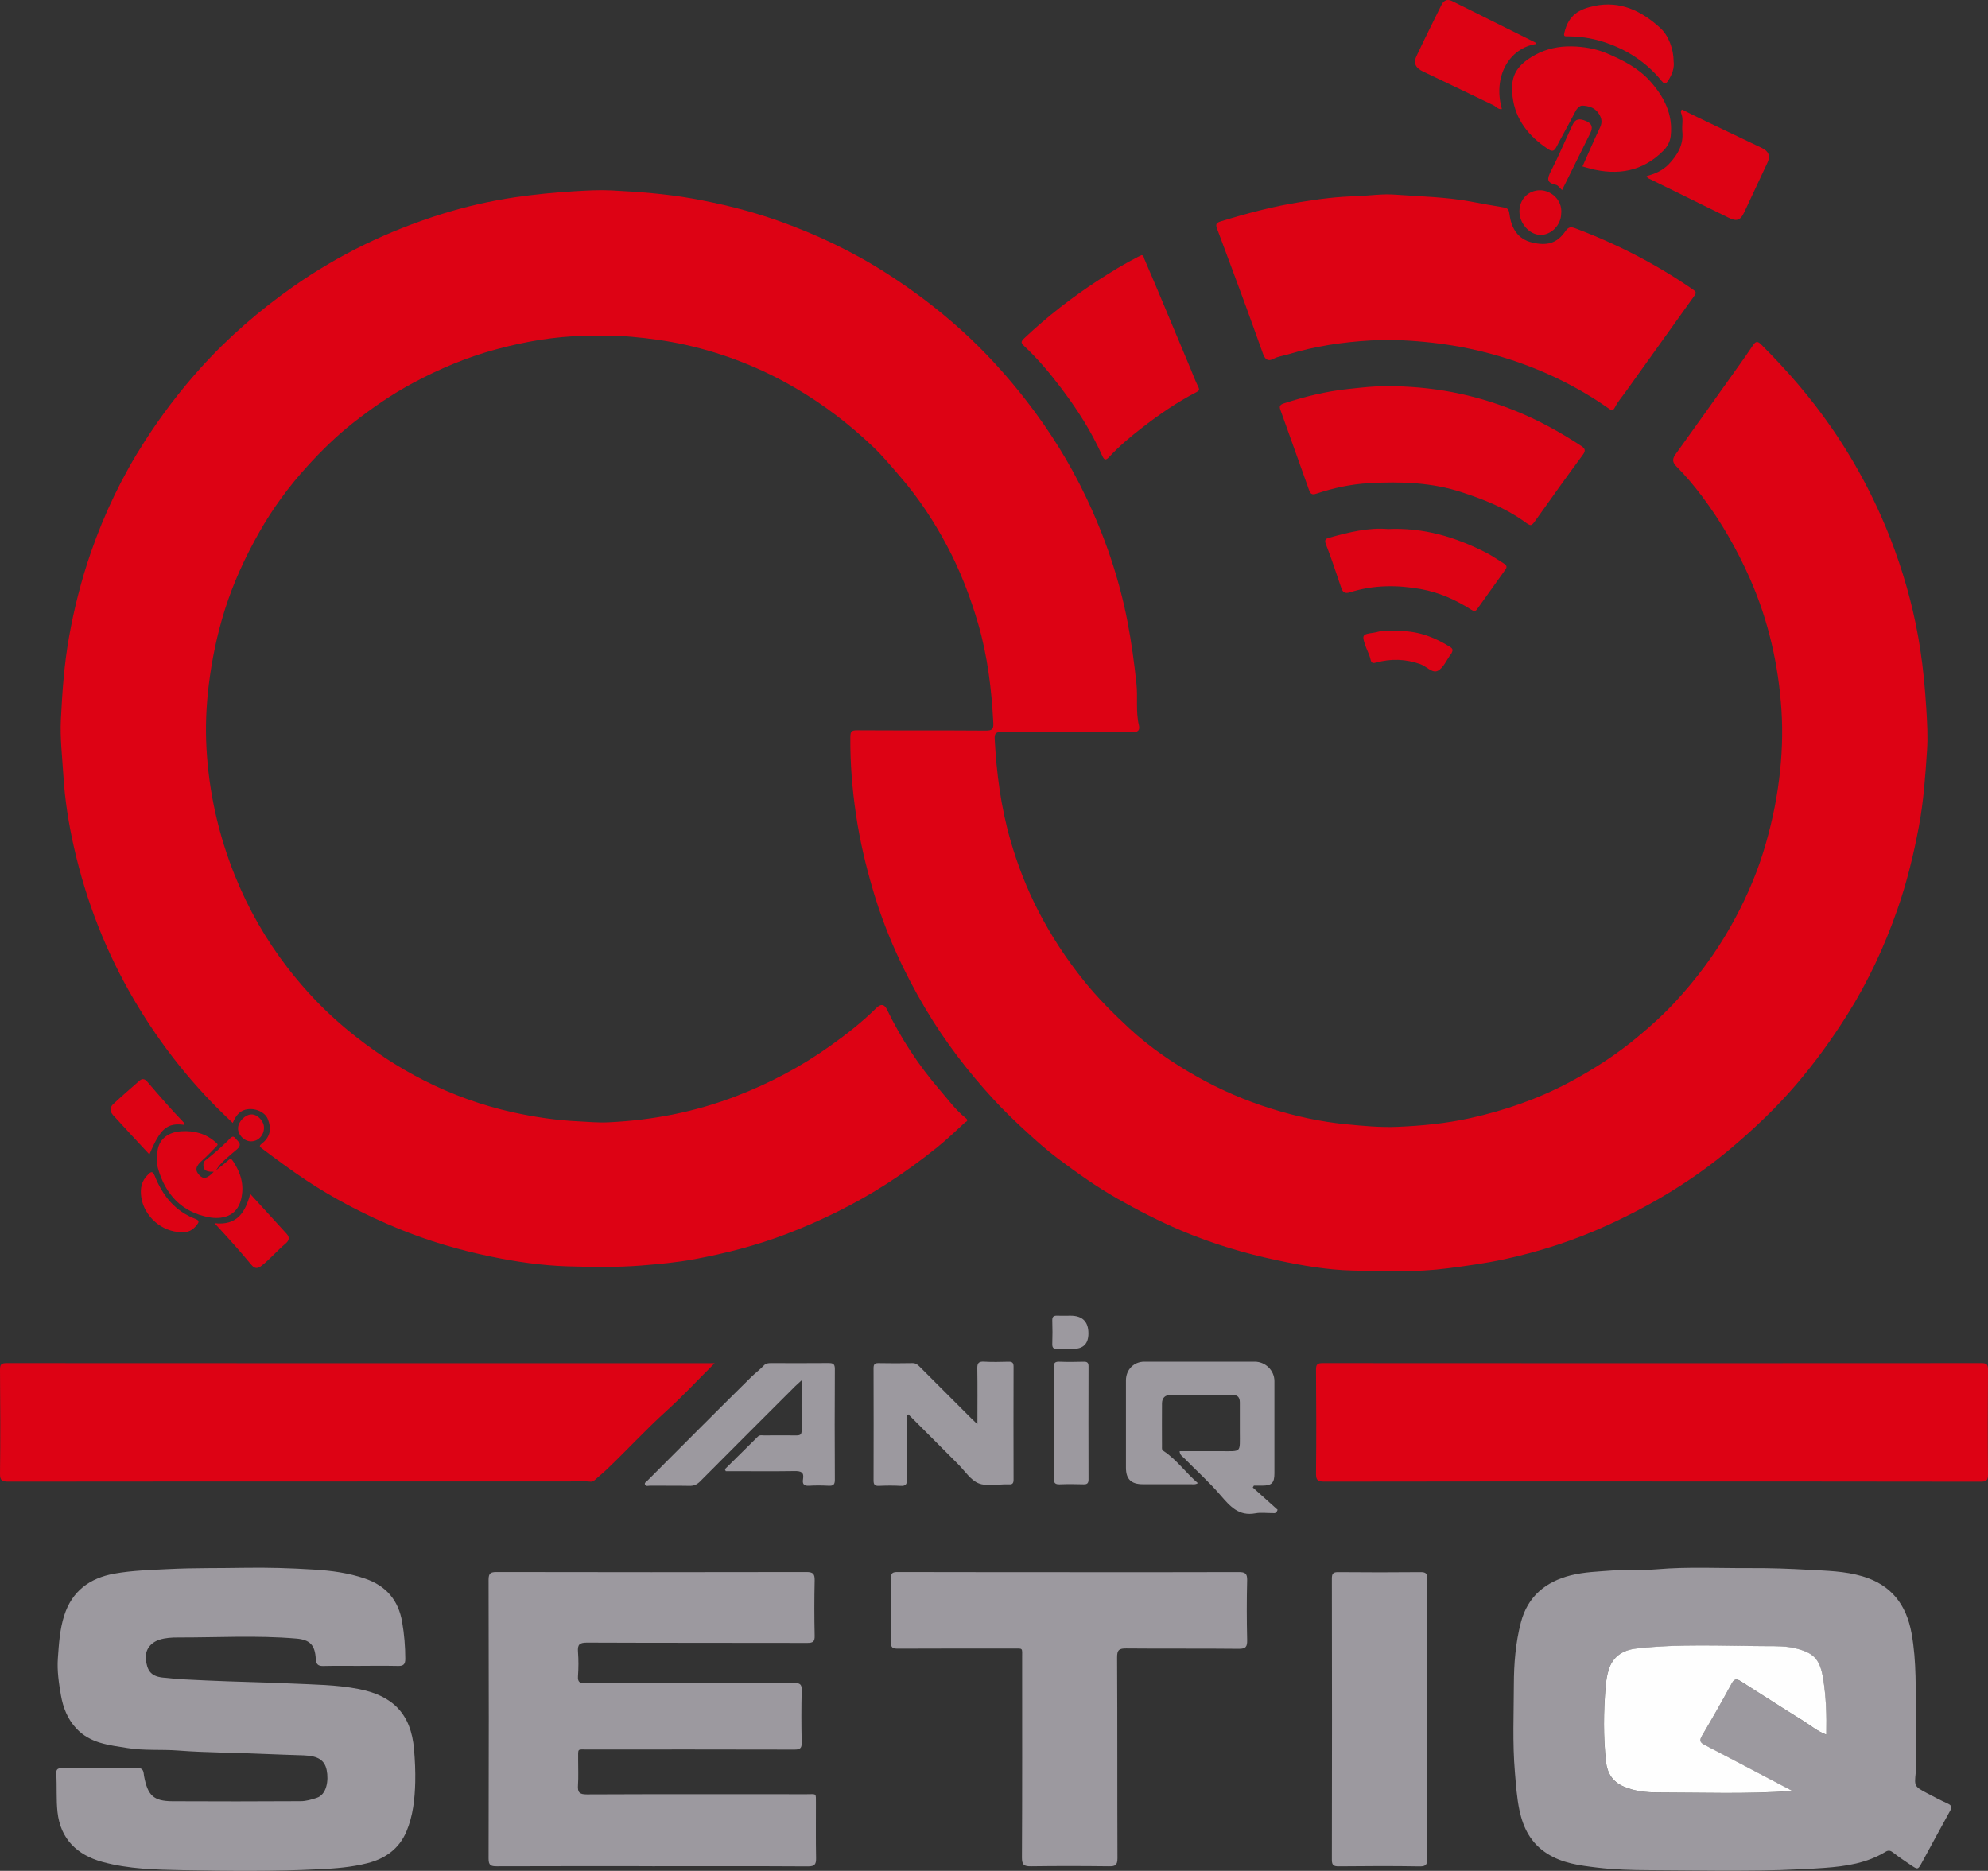 <svg xmlns="http://www.w3.org/2000/svg" id="Layer_2" data-name="Layer 2" viewBox="0 0 380 357.63"><rect x="0" y="0" width="380" height="357.63" fill="#333333" stroke="none"/><defs><style>      .cls-1 {        fill: #dd0214;      }      .cls-1, .cls-2, .cls-3 {        stroke-width: 0px;      }      .cls-2 {        fill: #9c999f;      }      .cls-3 {        fill: #fefefe;      }    </style></defs><g id="ANIQ"><g><path class="cls-1" d="M44.52,214.68c-7.5-6.94-13.71-14.76-18.82-23.43-5.38-9.12-9.21-18.91-11.55-29.24-1.02-4.5-1.75-9.08-2.03-13.73-.22-3.59-.66-7.17-.48-10.76.26-5.27.63-10.53,1.56-15.76.98-5.51,2.35-10.9,4.18-16.18,2.6-7.5,6.01-14.59,10.31-21.27,3.15-4.9,6.64-9.49,10.53-13.83,5.35-5.96,11.34-11.14,17.89-15.74,8.68-6.08,18.08-10.6,28.15-13.77,4.65-1.46,9.38-2.55,14.22-3.26,3.76-.55,7.53-.92,11.33-1.15,2.37-.14,4.75-.28,7.1-.16,5.13.27,10.26.64,15.35,1.54,5.56.99,11,2.33,16.32,4.2,7.44,2.62,14.51,5.99,21.15,10.27,4.89,3.15,9.5,6.63,13.83,10.52,4.71,4.23,8.93,8.88,12.8,13.89,4.37,5.66,8.12,11.68,11.19,18.12,3.64,7.63,6.37,15.58,7.97,23.91.76,3.94,1.29,7.89,1.71,11.87.28,2.63-.16,5.28.46,7.88.24,1-.15,1.38-1.28,1.37-8.31-.06-16.62,0-24.93-.05-1.06,0-1.41.23-1.35,1.33.35,6.57,1.19,13.05,3.02,19.4,1.34,4.65,3.08,9.12,5.28,13.41,2.44,4.74,5.35,9.19,8.7,13.36,2.67,3.33,5.68,6.33,8.78,9.2,3.89,3.59,8.27,6.58,12.9,9.19,4.49,2.53,9.18,4.55,14.09,6.09,4.71,1.48,9.49,2.53,14.43,3.01,3.27.32,6.53.63,9.8.49,4.64-.2,9.26-.64,13.81-1.64,6.65-1.47,13.05-3.68,19.07-6.89,4.63-2.47,9.02-5.31,13.07-8.69,2.53-2.11,4.96-4.3,7.18-6.71,4.04-4.37,7.57-9.11,10.51-14.3,2.56-4.52,4.69-9.22,6.24-14.18,1.43-4.58,2.46-9.22,3.06-13.99.55-4.42.74-8.84.45-13.24-.57-8.71-2.49-17.15-6.04-25.19-2.47-5.58-5.49-10.84-9.15-15.71-1.49-1.98-3.1-3.9-4.85-5.66-.96-.96-.77-1.57-.12-2.48,4.13-5.75,8.23-11.51,12.34-17.28.83-1.16,1.63-2.35,2.44-3.53.46-.67.83-.73,1.48-.08,4.91,4.9,9.44,10.1,13.4,15.83,5.04,7.28,9.06,15.04,12.1,23.35,2.26,6.19,3.92,12.51,4.92,19.02.58,3.76.92,7.52,1.16,11.32.17,2.74.33,5.49.14,8.2-.32,4.8-.65,9.61-1.54,14.38-1.02,5.45-2.32,10.81-4.16,16.04-2.46,7.01-5.57,13.7-9.54,20-2.95,4.69-6.17,9.14-9.77,13.35-3.79,4.43-7.99,8.41-12.44,12.17-7.11,6.02-14.99,10.75-23.41,14.62-6.41,2.95-13.11,5.13-20.02,6.62-3.55.76-7.15,1.25-10.76,1.72-6.07.79-12.15.57-18.21.42-4.8-.12-9.57-.95-14.29-1.95-6.34-1.34-12.53-3.19-18.49-5.72-4.15-1.77-8.17-3.82-12.1-6.06-4.02-2.29-7.77-4.95-11.45-7.72-2.06-1.55-3.99-3.27-5.89-5.01-2.18-1.99-4.31-4.03-6.32-6.22-4.93-5.35-9.32-11.09-13.03-17.33-4.23-7.12-7.65-14.61-10.01-22.57-1.41-4.76-2.55-9.57-3.28-14.5-.73-4.95-1.14-9.9-1.09-14.91.01-1.01.22-1.29,1.27-1.28,8.22.05,16.44,0,24.66.06,1.16,0,1.46-.28,1.4-1.42-.33-6.44-1.09-12.79-2.9-19.01-1.52-5.21-3.46-10.23-6.01-15-2.49-4.67-5.41-9.08-8.88-13.1-1.72-2-3.41-4.03-5.33-5.85-4.45-4.23-9.3-7.93-14.6-11.04-6.6-3.87-13.63-6.65-21.08-8.32-3.42-.76-6.89-1.24-10.4-1.55-2.98-.26-5.94-.24-8.9-.18-5.77.12-11.44,1.1-17.02,2.61-5.5,1.49-10.7,3.68-15.72,6.36-4.12,2.2-7.94,4.84-11.61,7.73-3.13,2.47-5.97,5.26-8.63,8.18-3.57,3.91-6.71,8.18-9.32,12.82-2.64,4.68-4.87,9.53-6.49,14.66-1.47,4.66-2.46,9.41-3.06,14.27-.51,4.1-.68,8.19-.45,12.28.47,8.36,2.28,16.46,5.42,24.26,2.55,6.35,5.92,12.23,10.07,17.62,3.38,4.38,7.19,8.38,11.49,11.93,4.56,3.76,9.42,7.01,14.67,9.66,5.38,2.72,11.04,4.76,16.94,6.06,4.1.9,8.22,1.52,12.43,1.72,1.91.09,3.82.28,5.73.19,8.43-.38,16.62-1.97,24.52-5.01,6.37-2.45,12.34-5.61,17.9-9.56,3.13-2.23,6.15-4.58,8.88-7.29q1.27-1.26,2.02.3c2.69,5.56,6.05,10.67,10.08,15.35,1.6,1.85,3.03,3.86,4.97,5.39.69.54.02.71-.17.88-1.74,1.6-3.44,3.24-5.28,4.72-3.07,2.48-6.26,4.79-9.59,6.93-6.11,3.93-12.58,7.1-19.36,9.69-5.65,2.15-11.48,3.64-17.4,4.75-3.36.63-6.78.94-10.21,1.22-4.67.37-9.34.29-13.99.16-5.04-.15-10.05-.89-14.99-1.92-5.94-1.24-11.76-2.95-17.37-5.25-6.17-2.53-12.09-5.57-17.67-9.26-2.92-1.93-5.71-4.02-8.51-6.11-.45-.33-.57-.48.02-.94,1.71-1.34,1.82-2.99,1.09-4.73-.58-1.38-2.64-2.19-4.31-1.72-1.15.33-1.84,1.24-2.36,2.52Z"></path><path class="cls-2" d="M366.19,328.61c0,3.07,0,6.15,0,9.22,0,.32.02.65,0,.96-.27,2.67-.28,2.68,2.1,3.96,1.33.71,2.66,1.4,4.03,2.02.72.33.82.68.45,1.36-1.8,3.26-3.57,6.54-5.35,9.81-.81,1.5-.81,1.51-2.22.55-1.12-.76-2.26-1.51-3.32-2.35-.51-.4-.9-.5-1.46-.16-3.59,2.18-7.56,2.78-11.69,3.08-11.17.81-22.34.48-33.51.44-3.31-.01-6.66-.1-9.96-.5-3.32-.4-6.63-.81-9.57-2.7-3.06-1.97-4.53-4.85-5.25-8.25-.51-2.4-.66-4.84-.87-7.28-.48-5.59-.21-11.17-.2-16.75.01-3.99.33-7.98,1.34-11.87,1.3-4.99,4.74-7.8,9.55-9.01,2.6-.65,5.29-.72,7.97-.93,2.84-.23,5.68.01,8.49-.23,6.04-.52,12.09-.18,18.13-.22,3.56-.02,7.14.11,10.69.31,3.51.2,7.07.24,10.51,1.27,5.48,1.64,8.34,5.39,9.34,10.89.99,5.44.76,10.91.81,16.38ZM342.58,342.35c-5.77-3.03-11.23-5.92-16.71-8.76-.86-.45-1.12-.8-.57-1.74,1.96-3.32,3.88-6.66,5.71-10.06.64-1.18,1.3-.67,1.94-.26,3.88,2.43,7.71,4.95,11.6,7.35,1.46.9,2.79,2.07,4.53,2.71.08-3.72-.04-7.25-.6-10.7-.62-3.78-1.84-4.89-5.07-5.74-1.92-.5-3.92-.47-5.83-.47-8.28-.02-16.57-.48-24.83.46-2.64.3-4.55,1.6-5.29,4.14-.3,1.01-.46,2.01-.55,3.06-.41,4.84-.46,9.68.07,14.5.23,2.07,1.24,3.75,3.3,4.65,2.13.93,4.42,1.15,6.65,1.16,8.43,0,16.86.34,25.64-.29Z"></path><path class="cls-2" d="M68.94,318.45c-2.39,0-4.78-.04-7.16.02-1.02.03-1.37-.39-1.42-1.35-.14-2.64-1.09-3.67-3.72-3.89-7.55-.65-15.12-.19-22.68-.21-1.11,0-2.33.06-3.49.43-1.68.55-2.8,1.92-2.58,3.79.23,2.01.87,3.16,3.12,3.43,2.85.34,5.71.44,8.58.57,5.39.25,10.78.33,16.16.58,4.26.2,8.55.22,12.76,1.04,6.51,1.25,10.06,4.71,10.63,11.52.18,2.1.28,4.19.23,6.29-.08,3.23-.42,6.46-1.69,9.45-1.38,3.28-4.04,5.18-7.44,6.04-3,.77-6.07,1.01-9.17,1.16-8.71.43-17.42.33-26.12.18-5.15-.09-10.36-.2-15.41-1.59-4.77-1.31-7.99-4.36-8.55-9.54-.26-2.43-.08-4.84-.23-7.25-.05-.8.16-1.13,1.05-1.13,4.82.04,9.64.07,14.46-.02,1.27-.02,1.15.88,1.26,1.5.7,3.75,1.8,4.83,5.44,4.85,8.17.04,16.34.04,24.51-.01,1.02,0,2.06-.31,3.04-.63,1.94-.62,2.33-3.36,1.92-5.33-.4-1.88-1.62-2.7-4.4-2.8-2.6-.09-5.2-.16-7.8-.28-5.38-.26-10.78-.22-16.15-.64-3.23-.25-6.48.05-9.69-.47-3.54-.57-7.14-.88-9.81-3.75-1.69-1.81-2.53-4-2.94-6.33-.4-2.32-.76-4.69-.59-7.06.2-2.75.36-5.53,1.21-8.18,1.49-4.69,4.87-7.17,9.58-8.02,3.46-.62,6.96-.7,10.46-.88,4.76-.24,9.52-.15,14.28-.24,4.49-.08,8.98.06,13.45.34,3.28.2,6.56.63,9.73,1.72,4.07,1.39,6.39,4.15,7.1,8.3.4,2.33.6,4.69.6,7.06,0,1.03-.37,1.36-1.37,1.34-2.39-.05-4.77-.02-7.16-.02Z"></path><path class="cls-1" d="M315.78,283.19c-20.89,0-41.78-.01-62.66.03-1.23,0-1.58-.27-1.57-1.54.07-6.61.06-13.22,0-19.83,0-1.04.26-1.27,1.28-1.27,41.96.03,83.92.03,125.88,0,1.02,0,1.29.22,1.29,1.27-.05,6.66-.06,13.31,0,19.97.01,1.16-.29,1.41-1.42,1.41-20.93-.04-41.87-.03-62.8-.03Z"></path><path class="cls-1" d="M136.6,260.6c-3.24,3.22-6.12,6.32-9.25,9.15-3.95,3.57-7.53,7.49-11.38,11.15-.75.72-1.57,1.37-2.34,2.07-.44.41-.96.21-1.44.21-11.2.01-22.41.01-33.61.01-25.67,0-51.33,0-77,.03-1.2,0-1.6-.22-1.58-1.53.08-6.61.06-13.22,0-19.83,0-1.02.23-1.28,1.27-1.28,44.72.03,89.44.02,134.17.02h1.15Z"></path><path class="cls-2" d="M124.7,356.74c-9.92,0-19.83-.02-29.75.02-1.14,0-1.56-.19-1.56-1.47.05-17.76.05-35.53,0-53.29,0-1.26.37-1.49,1.54-1.49,19.74.04,39.48.04,59.22,0,1.29,0,1.59.37,1.57,1.6-.08,3.53-.08,7.07,0,10.6.03,1.13-.36,1.35-1.4,1.35-14.05-.03-28.09,0-42.14-.06-1.44,0-1.8.4-1.7,1.75.12,1.55.11,3.12,0,4.68-.08,1.15.38,1.34,1.4,1.34,8.72-.04,17.44-.02,26.17-.02,4.59,0,9.18.03,13.77-.02,1.01-.01,1.45.17,1.42,1.33-.08,3.35-.08,6.7,0,10.05.03,1.15-.38,1.34-1.41,1.34-13.17-.03-26.35-.03-39.52-.02-2.05,0-1.78-.26-1.8,1.86-.01,1.65.08,3.31-.03,4.96-.09,1.34.24,1.77,1.69,1.76,14-.06,28-.04,42-.03,1.97,0,1.78-.3,1.79,1.72.01,3.49-.04,6.98.03,10.46.02,1.2-.23,1.62-1.55,1.62-9.92-.06-19.83-.03-29.75-.03Z"></path><path class="cls-1" d="M259.57,37.49c2.37-.11,4.73-.46,7.1-.28,4.82.36,9.66.43,14.44,1.32,2.07.38,4.13.77,6.21,1.1.98.16,1.1.49,1.22,1.36.35,2.62,1.56,4.72,4.32,5.37,2.74.65,4.72.23,6.36-2.16.6-.88,1.09-.86,1.92-.55,7.97,3,15.49,6.87,22.5,11.72.58.4.62.63.24,1.16-4.39,6.11-8.76,12.23-13.13,18.35-.7.98-1.53,1.91-2.06,2.98-.41.83-.77.52-1.2.22-5.89-4.14-12.3-7.25-19.13-9.45-4.69-1.5-9.48-2.54-14.4-3.1-4-.45-8-.69-12-.45-5.33.31-10.61,1.09-15.75,2.66-.94.28-1.93.39-2.81.86-1.17.62-1.66-.08-2-1.02-1.08-2.97-2.12-5.95-3.21-8.91-1.83-4.97-3.67-9.93-5.53-14.89-.29-.77-.33-1.15.67-1.46,4.95-1.52,9.96-2.85,15.07-3.67,3.69-.6,7.42-1.1,11.18-1.14Z"></path><path class="cls-2" d="M204.4,300.54c10.79,0,21.57.02,32.36-.02,1.19,0,1.66.21,1.63,1.54-.1,3.81-.09,7.62,0,11.43.03,1.28-.24,1.71-1.62,1.69-7.16-.08-14.32,0-21.48-.07-1.33-.01-1.77.24-1.76,1.7.07,12.8.02,25.61.07,38.41,0,1.34-.44,1.56-1.63,1.54-4.96-.06-9.92-.07-14.87,0-1.33.02-1.77-.24-1.76-1.7.07-12.71.04-25.43.04-38.14,0-2.02.24-1.79-1.73-1.79-7.34,0-14.69-.02-22.03.02-.99,0-1.35-.2-1.33-1.27.07-4.04.07-8.08,0-12.12-.02-1.11.39-1.26,1.35-1.25,10.92.03,21.85.02,32.77.02Z"></path><path class="cls-2" d="M272.8,328.64c0,8.86-.02,17.72.02,26.58,0,1.14-.18,1.58-1.47,1.56-5.14-.09-10.28-.06-15.43-.01-.98,0-1.34-.18-1.34-1.26.04-17.9.03-35.8,0-53.71,0-.91.17-1.28,1.19-1.27,5.28.05,10.56.05,15.84,0,1.01,0,1.2.35,1.19,1.27-.03,8.95-.02,17.9-.02,26.85Z"></path><path class="cls-1" d="M264.89,73.82c8.86-.03,16.76,1.54,24.34,4.54,4.57,1.81,8.89,4.18,13.01,6.88.76.5.91.9.3,1.72-2.98,4.03-5.9,8.11-8.8,12.2-1.1,1.55-1.02,1.51-2.5.45-3.56-2.53-7.56-4.1-11.69-5.47-5.84-1.94-11.85-2.11-17.86-1.78-3.42.19-6.83.92-10.11,2.02-.85.29-1.13-.04-1.37-.73-1.8-5.07-3.62-10.14-5.43-15.2-.25-.69-.27-1.05.65-1.35,4.01-1.29,8.06-2.3,12.27-2.74,2.62-.28,5.23-.58,7.19-.53Z"></path><path class="cls-1" d="M218.23,48.78c.4.04.4.47.5.7,1.33,3.07,2.62,6.15,3.91,9.23,1.62,3.86,3.24,7.72,4.85,11.59.52,1.23.97,2.49,1.57,3.68.27.54.1.74-.31.95-3.75,1.93-7.21,4.32-10.53,6.9-2.19,1.7-4.31,3.48-6.2,5.52-.63.68-.95.64-1.33-.22-2.06-4.68-4.83-8.95-7.91-13.02-2.13-2.82-4.41-5.53-7-7.95-.66-.62-.69-.85.05-1.55,4.41-4.15,9.16-7.84,14.24-11.13,2.4-1.55,4.84-3.04,7.39-4.35.24-.12.48-.23.75-.36Z"></path><path class="cls-2" d="M239.47,284.35c1.62,1.45,3.24,2.91,4.74,4.25-.27.8-.65.64-.93.64-1.1.02-2.24-.16-3.3.04-3.19.6-4.86-1.34-6.68-3.45-2.15-2.5-4.62-4.72-6.94-7.08-.33-.34-.84-.58-.88-1.35,2.62,0,5.21,0,7.81,0,4.09,0,3.7.4,3.7-3.66,0-1.88-.01-3.76,0-5.65,0-.97-.41-1.44-1.4-1.43-3.95,0-7.9,0-11.85,0-1.04,0-1.62.57-1.63,1.61-.02,2.75-.01,5.51,0,8.26,0,.29-.08.59.29.83,2.52,1.66,4.24,4.16,6.57,6.15-.51.33-.92.21-1.3.21-3.08.01-6.15,0-9.23,0-2.23,0-3.22-.98-3.22-3.16,0-5.56,0-11.11,0-16.67,0-2.06,1.51-3.59,3.52-3.59,7.03,0,14.05,0,21.08,0,2.07,0,3.78,1.68,3.78,3.72,0,5.88,0,11.75,0,17.63,0,1.82-.5,2.33-2.34,2.34-.53,0-1.06,0-1.59,0-.07.11-.13.22-.2.34Z"></path><path class="cls-1" d="M302.48,31.83c1.13-2.52,2.19-5.02,3.36-7.46.53-1.11.26-1.99-.39-2.86-.73-.98-1.87-1.26-2.97-1.32-.5-.03-1.05.5-1.37,1.15-1.14,2.27-2.44,4.46-3.59,6.72-.45.88-.84.95-1.62.43-3.66-2.41-6.27-5.63-6.78-10.04-.4-3.49.33-5.76,4.29-7.94,2.13-1.18,4.57-1.69,6.98-1.64,2.31.04,4.65.43,6.81,1.35,3.03,1.29,5.97,2.8,8.2,5.28,2.65,2.96,4.43,6.34,3.95,10.51-.13,1.09-.65,2.05-1.43,2.82-3.95,3.96-8.69,4.75-13.94,3.41-.47-.12-.94-.26-1.49-.42Z"></path><path class="cls-2" d="M186.83,272.25c0-3.76.04-7.2-.02-10.63-.02-1.01.22-1.38,1.29-1.32,1.55.09,3.12.05,4.68.01.7-.02.96.2.96.93-.02,7.2-.02,14.41,0,21.61,0,.63-.18.96-.85.89-.14-.01-.28,0-.41,0-1.83-.02-3.86.44-5.44-.2-1.53-.62-2.61-2.36-3.88-3.63-3.18-3.18-6.35-6.36-9.52-9.54-.49.29-.28.69-.28,1.01-.02,3.81-.04,7.62,0,11.42.01.96-.25,1.29-1.23,1.23-1.37-.08-2.75-.06-4.13,0-.78.03-1.02-.24-1.02-1.02.02-7.16.02-14.31,0-21.47,0-.7.2-.97.94-.96,2.16.04,4.31.05,6.47,0,.7-.02,1.08.36,1.51.79,3.24,3.25,6.49,6.49,9.73,9.73.32.32.65.62,1.2,1.15Z"></path><path class="cls-2" d="M138.54,280.87c2.11-2.09,4.22-4.17,6.33-6.26.34-.34.78-.22,1.18-.22,2.06-.01,4.13-.02,6.19,0,.67,0,.99-.14.99-.91-.03-3.11-.01-6.22-.01-9.61-.51.47-.87.78-1.21,1.11-6.07,6.06-12.14,12.12-18.19,18.21-.6.6-1.19.86-2.04.84-2.52-.05-5.05-.01-7.57-.03-.3,0-.7.16-.89-.16-.23-.38.19-.56.4-.77,6.61-6.62,13.21-13.26,19.87-19.83.77-.76,1.67-1.41,2.42-2.21.4-.43.86-.45,1.37-.45,3.67,0,7.34.03,11.01-.01.87,0,1.19.19,1.19,1.13-.04,7.06-.04,14.13,0,21.19,0,.95-.34,1.16-1.2,1.12-1.24-.06-2.48-.08-3.71,0-1.02.07-1.33-.35-1.17-1.26.24-1.35-.43-1.55-1.6-1.54-3.94.06-7.89.02-11.84.02-.44,0-.89,0-1.33,0-.06-.13-.12-.26-.19-.4Z"></path><path class="cls-1" d="M265.3,101.13c6.87-.31,12.94,1.55,18.74,4.5,1.19.61,2.28,1.4,3.42,2.09.46.28.68.61.33,1.11-1.82,2.55-3.63,5.1-5.46,7.64-.34.47-.69.35-1.16.05-2.96-1.88-6.09-3.28-9.59-3.91-4.57-.82-9.07-.79-13.5.61-1.05.33-1.42-.02-1.71-.86-.96-2.77-1.84-5.58-2.92-8.3-.38-.96.04-1.11.69-1.29,3.74-1.04,7.5-1.96,11.17-1.64Z"></path><path class="cls-1" d="M314.74,33.67c1.59-.44,3.08-1.06,4.26-2.3,1.67-1.77,2.84-3.71,2.57-6.26-.12-1.17.26-2.37-.23-3.51-.06-.15-.05-.4.04-.52.19-.25.37-.02.57.08,1.35.68,2.71,1.34,4.07,1.99,3.59,1.72,7.18,3.43,10.76,5.14,1.32.63,1.66,1.53,1.04,2.86-1.47,3.15-2.94,6.31-4.43,9.46-.72,1.53-1.44,1.76-2.95,1.02-5.01-2.47-10.03-4.94-15.04-7.39-.25-.12-.52-.17-.65-.55Z"></path><path class="cls-1" d="M293.65,8.41c-5.08.76-8.34,6.08-6.57,12.44-.72.13-1.09-.48-1.61-.73-4.51-2.16-9-4.34-13.52-6.48-1.32-.63-1.84-1.56-1.22-2.86,1.56-3.31,3.19-6.59,4.82-9.87.42-.84,1.1-1.15,2-.71,5.28,2.63,10.57,5.26,15.85,7.89.11.05.17.2.26.32Z"></path><path class="cls-1" d="M40.86,223.99c-1.11,0-2.03-.05-1.98-1.39.01-.36.14-.61.4-.81,1.51-1.16,2.93-2.42,4.29-3.75.42-.41.9-1.23,1.51-.36.37.52,1.35,1.01.23,2.01-1.41,1.25-3,2.34-4.03,4.03.78-.63,1.58-1.22,2.32-1.89.45-.4.58-.42.96.16,1.47,2.23,2.18,4.53,1.53,7.25-.82,3.42-3.82,3.89-6.19,3.44-5.17-.99-8.26-4.34-9.69-9.29-.34-1.19-.27-2.48-.05-3.68.38-2.06,2.11-3.31,4.47-3.46,2.48-.16,4.7.42,6.61,2.12.37.33.5.41.14.76-.92.9-1.77,1.87-2.74,2.71-1.26,1.09-1.44,1.9-.48,2.86.76.76,1.46.61,2.7-.71Z"></path><path class="cls-2" d="M201.44,272c0-3.53.02-7.07-.02-10.6-.01-.84.23-1.13,1.09-1.09,1.56.06,3.12.04,4.68,0,.65-.01.88.22.88.87-.02,7.2-.02,14.41,0,21.61,0,.71-.22.97-.94.95-1.51-.04-3.03-.06-4.54,0-.91.04-1.17-.26-1.16-1.16.05-3.53.02-7.07.02-10.6Z"></path><path class="cls-1" d="M319.91,11.73c.17,1.24-.27,2.5-1.07,3.72-.51.77-.82.51-1.22.03-2.97-3.65-6.75-6.08-11.22-7.5-2.29-.73-4.63-1.04-7.02-1.03-.4,0-.49-.17-.35-.73.81-3.34,2.77-4.46,5.72-5.08,4.99-1.05,9.05.97,12.61,4.21,1.58,1.44,2.55,4.06,2.55,6.39Z"></path><path class="cls-1" d="M28.57,220.69c-2.4-2.59-4.7-5.04-6.96-7.53-.59-.65-.63-1.47,0-2.07,1.65-1.55,3.37-3.03,5.07-4.52.51-.45,1.02-.32,1.43.16,2.3,2.69,4.61,5.36,7.07,7.91.08.08.06.25.09.39-3.31-.45-4.62.64-6.71,5.66Z"></path><path class="cls-1" d="M40.99,233.82c4.38.52,5.92-2.16,6.84-5.59,1.51,1.65,2.88,3.15,4.24,4.64.92,1.01,1.83,2.01,2.75,3.02.64.71.36,1.33-.24,1.83-1.57,1.31-2.89,2.89-4.5,4.17-.86.68-1.38.67-2.04-.12-1.04-1.25-2.09-2.48-3.17-3.7-1.2-1.35-2.43-2.68-3.87-4.25Z"></path><path class="cls-1" d="M266.79,120.66c3.75-.21,7.15.98,10.35,2.98.73.45.52.76.31,1.25-.04.08-.11.15-.16.22-.8,1.08-1.39,2.56-2.46,3.12-1.03.54-2.17-.86-3.32-1.27-2.81-1.01-5.62-1.09-8.47-.31-.49.13-.89.22-1.06-.56-.2-.94-.71-1.82-1.02-2.75-.65-1.93-.57-2.1,1.56-2.38.71-.09,1.38-.42,2.14-.32.68.09,1.37.02,2.14.02Z"></path><path class="cls-1" d="M34.69,235.53c-3.79,0-7.14-3.05-7.68-6.64-.26-1.72.04-3.18,1.3-4.37.4-.38.82-.89,1.27.26,1.49,3.76,3.9,6.78,7.83,8.25.82.31.52.71.26,1.07-.78,1.05-1.83,1.59-2.97,1.43Z"></path><path class="cls-1" d="M298.42,40.77c0,2.23-1.92,4.2-4.03,4.13-2.08-.07-3.96-2.21-3.96-4.5,0-2.28,1.7-4.04,3.96-4.03,1.96,0,4.26,1.73,4.04,4.4Z"></path><path class="cls-1" d="M298.59,36.34c-.43-.38-.76-.92-1.18-1.01-1.8-.38-1.71-1.16-.97-2.59,1.51-2.92,2.77-5.97,4.18-8.94.52-1.1,1.3-1.2,2.6-.64,1.16.5,1.25,1.29.76,2.28-1.79,3.62-3.58,7.24-5.39,10.89Z"></path><path class="cls-2" d="M204.62,251.51q3.43,0,3.43,3.39,0,2.95-2.91,2.95c-1.01,0-2.02-.03-3.03.01-.69.03-.99-.18-.97-.92.05-1.51.05-3.03,0-4.54-.02-.77.33-.92.99-.89.82.04,1.65,0,2.48,0Z"></path><path class="cls-1" d="M50.46,215.56c0,1.47-1.1,2.63-2.48,2.62-1.29,0-2.51-1.23-2.48-2.51.02-1.25,1.35-2.62,2.57-2.64,1.16-.02,2.4,1.28,2.39,2.53Z"></path><path class="cls-3" d="M342.58,342.35c-8.77.63-17.21.29-25.64.29-2.23,0-4.52-.22-6.65-1.16-2.06-.9-3.07-2.58-3.3-4.65-.53-4.82-.48-9.66-.07-14.5.09-1.05.25-2.06.55-3.06.75-2.54,2.65-3.84,5.29-4.14,8.26-.94,16.55-.49,24.83-.46,1.91,0,3.91-.03,5.83.47,3.23.85,4.45,1.96,5.07,5.74.56,3.45.68,6.98.6,10.7-1.75-.64-3.07-1.81-4.53-2.71-3.9-2.4-7.73-4.91-11.6-7.35-.65-.41-1.31-.92-1.94.26-1.83,3.39-3.75,6.74-5.71,10.06-.55.94-.29,1.29.57,1.74,5.48,2.84,10.93,5.73,16.71,8.76Z"></path></g></g></svg>